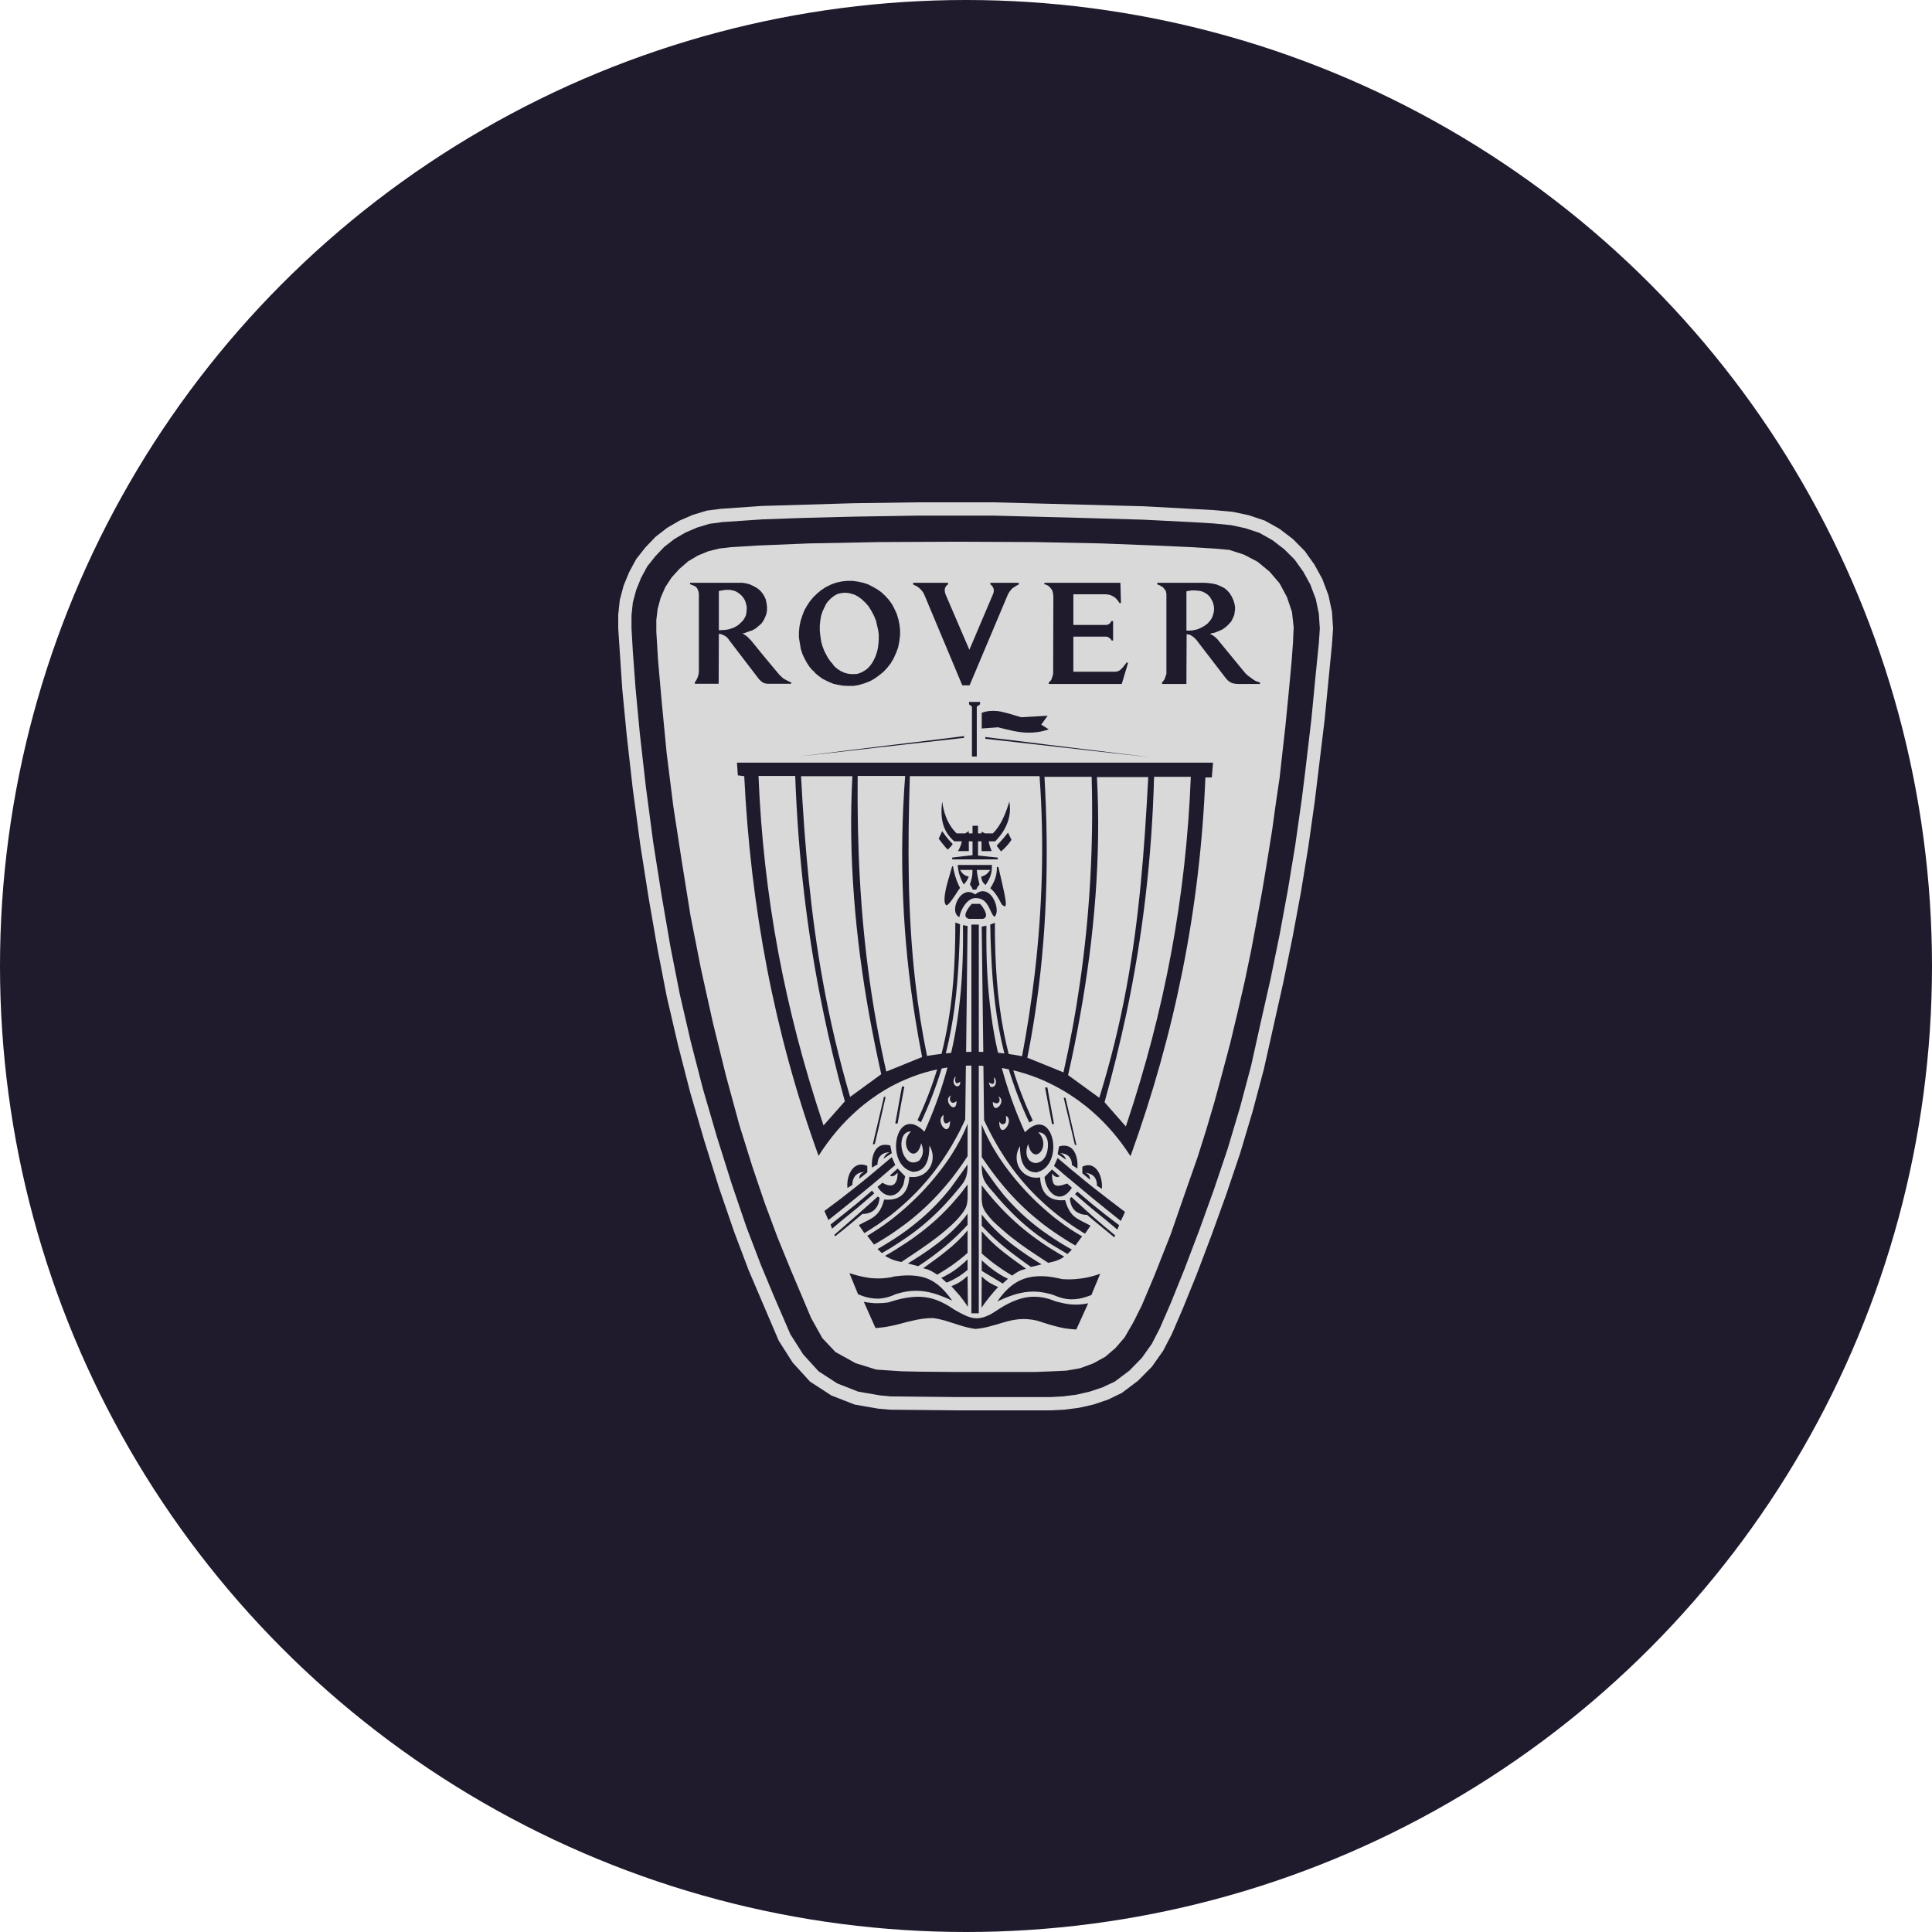 <svg width="100" height="100" viewBox="0 0 100 100" fill="none" xmlns="http://www.w3.org/2000/svg">
<circle cx="50" cy="50" r="50" fill="#1F1B2D"/>
<path d="M49.669 56.011C49.682 56.003 49.694 55.993 49.704 55.982C49.704 56.058 49.692 56.117 49.669 56.158C49.547 56.358 49.198 56.099 49.437 55.735H49.466L49.464 55.743C49.43 55.885 49.415 55.949 49.495 56.07C49.501 56.069 49.508 56.068 49.514 56.067C49.574 56.056 49.622 56.048 49.669 56.011Z" fill="#D9D9D9"/>
<path d="M51.436 55.77C51.493 56 51.477 56.199 51.232 56.052C51.228 56.05 51.224 56.047 51.22 56.044L51.22 56.044C51.212 56.039 51.203 56.032 51.191 56.029C51.191 56.093 51.209 56.135 51.232 56.182C51.245 56.207 51.257 56.232 51.267 56.258C51.575 56.334 51.633 55.87 51.436 55.77Z" fill="#D9D9D9"/>
<path d="M51.674 56.746C51.779 56.898 51.75 57.057 51.639 57.098C51.575 57.122 51.488 57.11 51.389 57.034C51.389 57.345 51.517 57.392 51.639 57.322C51.808 57.222 51.959 56.887 51.674 56.746Z" fill="#D9D9D9"/>
<path d="M52.069 57.751C52.366 57.903 52.168 58.368 51.971 58.467C51.849 58.532 51.72 58.45 51.721 58.056L51.843 58.191C51.886 58.193 51.929 58.187 51.971 58.174C52.087 58.122 52.08 57.99 52.073 57.853C52.071 57.819 52.069 57.784 52.069 57.751Z" fill="#D9D9D9"/>
<path d="M53.685 59.743C53.975 59.655 54.197 59.067 53.743 58.609C54.086 58.609 54.243 58.914 54.243 59.232C54.243 59.849 53.964 60.143 53.685 60.19C53.319 60.248 52.959 59.872 53.215 59.214C53.313 59.66 53.511 59.79 53.685 59.743Z" fill="#D9D9D9"/>
<path d="M49.512 56.987C49.413 57.086 49.326 57.098 49.262 57.063C49.163 57.004 49.128 56.84 49.221 56.699C48.942 56.84 49.093 57.186 49.262 57.286C49.379 57.357 49.512 57.31 49.512 56.987Z" fill="#D9D9D9"/>
<path d="M49.175 58.027C49.07 58.133 48.989 58.162 48.931 58.139C48.832 58.091 48.809 57.898 48.844 57.704C48.536 57.915 48.733 58.35 48.931 58.433C49.053 58.479 49.175 58.391 49.175 58.027Z" fill="#D9D9D9"/>
<path d="M47.577 60.072C47.443 60.154 47.321 60.183 47.211 60.166C46.583 60.072 46.391 58.562 47.152 58.562C46.699 59.02 46.92 59.619 47.211 59.702C47.385 59.749 47.582 59.619 47.681 59.173C47.815 59.507 47.815 59.784 47.577 60.072Z" fill="#D9D9D9"/>
<path d="M42.596 52.291C41.776 48.313 41.312 44.34 41.16 40.162H39.26C39.51 46.38 40.62 52.25 42.596 58.162C42.599 58.171 42.602 58.18 42.605 58.189L42.605 58.189C42.613 58.213 42.62 58.234 42.624 58.256L43.729 57.004C43.298 55.447 42.92 53.875 42.596 52.291Z" fill="#D9D9D9"/>
<path d="M58.306 52.438C59.149 48.43 59.619 44.44 59.735 40.209H61.636C61.392 46.427 60.282 52.297 58.306 58.209C58.301 58.219 58.297 58.23 58.293 58.242C58.291 58.247 58.289 58.252 58.288 58.257L58.288 58.257C58.282 58.273 58.276 58.289 58.271 58.303L57.172 57.051C57.596 55.526 57.974 53.987 58.306 52.438Z" fill="#D9D9D9"/>
<path d="M58.306 51.116C58.962 47.567 59.235 44.053 59.433 40.221H56.777C56.998 44.34 56.638 48.513 55.905 52.574C55.724 53.603 55.517 54.628 55.283 55.647L56.899 56.822C57.479 54.95 57.949 53.045 58.306 51.116Z" fill="#D9D9D9"/>
<path d="M55.905 50.822C56.41 47.32 56.603 43.794 56.504 40.209H54.062C54.301 44.405 54.191 48.472 53.557 52.574C53.447 53.296 53.319 54.019 53.173 54.748L53.557 54.901L55.045 55.506C55.394 53.957 55.681 52.395 55.905 50.822Z" fill="#D9D9D9"/>
<path fill-rule="evenodd" clip-rule="evenodd" d="M53.807 40.174C54.057 43.594 53.952 47.014 53.557 50.405C53.387 51.834 53.169 53.257 52.901 54.671C52.672 54.623 52.441 54.584 52.209 54.554C52.121 54.205 52.042 53.854 51.971 53.502C51.605 51.668 51.494 49.794 51.494 47.76L51.302 47.837L51.255 47.855C51.261 48.366 51.279 48.865 51.302 49.347C51.377 51.157 51.558 52.809 51.97 54.466C51.973 54.473 51.975 54.482 51.978 54.49L51.978 54.491C51.981 54.502 51.984 54.514 51.988 54.525H51.97L51.656 54.489C51.506 53.835 51.387 53.175 51.302 52.509C51.098 51.034 51.035 49.524 51.058 47.914L50.813 47.96L50.895 54.448C50.819 54.442 50.744 54.442 50.663 54.442H50.663V47.855H50.279V54.442C50.231 54.442 50.184 54.444 50.138 54.445C50.093 54.447 50.048 54.448 50.006 54.448L50.081 47.931L49.843 47.884C49.86 49.412 49.808 50.846 49.628 52.25C49.534 53.005 49.402 53.754 49.233 54.495C49.188 54.501 49.144 54.505 49.099 54.509C49.051 54.514 49.002 54.518 48.954 54.524C49.355 52.938 49.541 51.363 49.628 49.647C49.657 49.065 49.68 48.46 49.692 47.837L49.628 47.814L49.448 47.749C49.448 49.823 49.337 51.727 48.948 53.602C48.885 53.919 48.813 54.235 48.733 54.548C48.483 54.577 48.233 54.613 47.983 54.654C47.725 53.396 47.523 52.128 47.379 50.852C46.972 47.32 46.978 43.753 47.094 40.174L53.807 40.174ZM51.971 46.903C52.104 46.956 52.081 46.703 51.971 46.168C51.877 45.736 51.778 45.305 51.674 44.875H51.599C51.599 45.298 51.506 45.563 51.302 45.904C51.285 45.926 51.269 45.95 51.256 45.974C51.261 45.98 51.267 45.985 51.274 45.991C51.283 45.998 51.292 46.006 51.302 46.016C51.535 46.215 51.709 46.527 51.843 46.803C51.895 46.856 51.935 46.885 51.971 46.903ZM51.971 43.929C52.114 43.79 52.242 43.637 52.354 43.471L52.174 43.095C52.11 43.177 52.04 43.265 51.97 43.347C51.878 43.458 51.78 43.566 51.682 43.672C51.65 43.707 51.618 43.742 51.587 43.776L51.813 44.07L51.971 43.929ZM51.971 42.954C52.244 42.483 52.331 41.99 52.244 41.49C52.168 41.737 52.081 41.996 51.971 42.242C51.825 42.577 51.639 42.889 51.389 43.136H50.989L50.803 43.047V43.136H50.622V42.742H50.338V43.136H50.146V43.018L49.96 43.136H49.513C49.251 42.877 49.071 42.572 48.949 42.242C48.862 41.999 48.802 41.747 48.769 41.49C48.699 42.025 48.71 42.536 48.949 43C49.061 43.209 49.211 43.394 49.39 43.547H49.78C49.757 43.7 49.704 43.835 49.629 43.976C49.617 43.999 49.6 44.029 49.582 44.053H50.146V43.547H50.338V44.264L49.629 44.346L49.286 44.388V44.482H51.645V44.388L50.622 44.282V43.547H50.803V44.053H51.331C51.33 44.051 51.33 44.049 51.329 44.047C51.318 44.025 51.308 44.004 51.303 43.982C51.242 43.843 51.199 43.697 51.175 43.547H51.512C51.697 43.353 51.854 43.159 51.971 42.954ZM51.302 47.203C51.349 47.302 51.395 47.391 51.465 47.455C51.697 47.279 51.587 46.679 51.302 46.35C51.093 46.115 50.802 46.021 50.477 46.297C50.471 46.291 50.465 46.285 50.459 46.285C50.128 46.05 49.82 46.209 49.628 46.479C49.401 46.808 49.343 47.296 49.628 47.455C49.634 47.458 49.638 47.461 49.643 47.464C49.646 47.466 49.649 47.468 49.652 47.47C49.654 47.471 49.656 47.471 49.657 47.472C49.721 47.061 50.07 46.503 50.459 46.485H50.471C50.959 46.475 51.113 46.802 51.252 47.098L51.252 47.099C51.269 47.134 51.285 47.169 51.302 47.203ZM51.343 44.77C51.343 44.94 51.331 45.081 51.302 45.21C51.25 45.416 51.163 45.598 51.011 45.809C50.854 45.674 50.814 45.58 50.785 45.38C51.023 45.304 51.105 45.228 51.255 45.028H50.558C50.581 45.293 50.634 45.522 50.697 45.78C50.616 45.88 50.581 45.927 50.529 46.05H50.354C50.317 45.954 50.266 45.863 50.203 45.78C50.296 45.498 50.337 45.328 50.337 45.028H49.692C49.819 45.24 49.913 45.31 50.145 45.38C50.075 45.539 50.011 45.651 49.883 45.78C49.769 45.586 49.683 45.376 49.628 45.157C49.599 45.03 49.579 44.9 49.569 44.77H51.343ZM50.872 47.561C51.244 47.473 50.895 46.955 50.726 46.785H50.297C50.146 46.955 49.727 47.473 50.163 47.561H50.872ZM49.628 46.045C49.643 46.023 49.657 46.005 49.671 45.989C49.678 45.98 49.686 45.971 49.692 45.962C49.684 45.947 49.677 45.931 49.67 45.916C49.657 45.888 49.644 45.86 49.628 45.833C49.471 45.498 49.396 45.228 49.326 44.834H49.285C49.271 44.896 49.238 45.006 49.197 45.143C49.121 45.397 49.016 45.746 48.948 46.062C48.879 46.404 48.855 46.703 48.948 46.827C48.957 46.832 48.964 46.838 48.971 46.844C48.979 46.85 48.986 46.856 48.995 46.862C49.126 46.817 49.364 46.452 49.536 46.185L49.536 46.185C49.57 46.134 49.601 46.086 49.628 46.045ZM48.948 43.864C48.96 43.876 48.971 43.888 48.983 43.901C49.007 43.926 49.031 43.952 49.059 43.976C49.077 43.957 49.095 43.94 49.112 43.923C49.186 43.849 49.248 43.788 49.314 43.688C49.183 43.558 49.06 43.418 48.948 43.27C48.886 43.188 48.826 43.104 48.768 43.018L48.588 43.411C48.704 43.565 48.821 43.718 48.948 43.864Z" fill="#D9D9D9"/>
<path d="M47.379 54.853L47.728 54.712C47.6 54.062 47.484 53.41 47.379 52.755C46.709 48.594 46.531 44.367 46.85 40.163H44.392C44.362 43.771 44.52 47.208 45.002 50.681C45.225 52.288 45.516 53.883 45.874 55.465L47.379 54.853Z" fill="#D9D9D9"/>
<path d="M45.002 52.597C45.188 53.602 45.391 54.603 45.612 55.6L45.002 56.047L44.002 56.775C43.429 54.816 42.959 52.827 42.596 50.817C41.968 47.355 41.66 43.929 41.462 40.175H44.119C43.898 44.311 44.264 48.513 45.002 52.597Z" fill="#D9D9D9"/>
<path d="M62.124 32.511L62.153 32.499L62.333 32.4L62.502 32.276L62.63 32.135L62.723 31.994L62.781 31.847L62.821 31.695L62.839 31.566V31.442L62.81 31.284L62.769 31.154L62.711 31.043L62.63 30.902L62.502 30.773L62.362 30.678L62.205 30.608L62.124 30.59L62.054 30.579L61.856 30.561H61.659L61.49 30.59L61.409 30.608V32.641H61.56L61.717 32.63L61.868 32.6L62.013 32.559L62.124 32.511Z" fill="#D9D9D9"/>
<path d="M44.072 34.891L43.956 34.879L43.874 34.868L43.705 34.821L43.525 34.739L43.368 34.639L43.228 34.527L43.159 34.456L43.078 34.339L42.99 34.245L42.839 34.027L42.67 33.704L42.572 33.451L42.502 33.193L42.461 32.911L42.432 32.64V32.376L42.461 32.106L42.502 31.865L42.572 31.653L42.67 31.442L42.769 31.242L42.88 31.101L43.008 30.972L43.17 30.843L43.339 30.748L43.525 30.701L43.746 30.678L43.955 30.701L44.211 30.772L44.403 30.872L44.6 31.013L44.798 31.201L44.967 31.395L45.106 31.624L45.234 31.865L45.344 32.135L45.397 32.376L45.455 32.617L45.484 32.84V33.052L45.472 33.281L45.443 33.522L45.397 33.733L45.327 33.945L45.245 34.127L45.135 34.327L45.019 34.48L44.897 34.609L44.74 34.721L44.548 34.821L44.38 34.879L44.24 34.891H44.072Z" fill="#D9D9D9"/>
<path d="M37.208 32.616V30.59L37.365 30.56L37.563 30.531H37.772L37.929 30.56H37.94L38.08 30.607L38.219 30.689L38.358 30.801L38.469 30.93L38.556 31.071L38.609 31.224L38.649 31.395V31.535L38.638 31.694L38.609 31.847L38.539 31.994L38.457 32.117L38.329 32.246L38.178 32.376L37.98 32.487L37.928 32.505L37.771 32.558L37.574 32.599L37.335 32.616H37.208Z" fill="#D9D9D9"/>
<path fill-rule="evenodd" clip-rule="evenodd" d="M49.349 71.013H53.557L54.499 70.978L55.208 70.943L55.905 70.82L56.579 70.573L57.207 70.227L57.742 69.768L58.212 69.222L58.666 68.434L59.096 67.576L59.741 66.049L60.59 63.903L61.473 61.359L61.979 59.919L62.432 58.485L62.862 57.028L63.263 55.553L63.682 53.972L64.059 52.391L64.425 50.799L64.757 49.206L65.053 47.625L65.344 46.045L65.605 44.464L65.85 42.942L66.041 41.555L66.233 40.256L66.367 39.046L66.524 37.659L66.698 35.902L66.855 34.215L66.925 33.269L66.96 32.464L66.872 31.671L66.611 30.901L66.233 30.196L65.71 29.585L65.088 29.074L64.391 28.709L63.63 28.462L62.827 28.392L61.647 28.321L59.723 28.233L56.998 28.127L53.557 28.057L49.611 28.039L45.531 28.057L41.886 28.127L39.283 28.233L37.824 28.321L37.231 28.392L36.662 28.533L36.121 28.756L35.616 29.056L35.168 29.444L34.767 29.884L34.436 30.39L34.197 30.936L34.04 31.512L33.971 32.094V32.687L34.058 34.145L34.25 36.325L34.505 38.975L34.854 41.761L35.29 44.587L35.738 47.379L36.278 50.129L36.9 52.938L37.58 55.694L38.272 58.238L38.952 60.413L39.591 62.293L40.236 64.026L40.91 65.678L41.985 68.222L42.561 69.257L43.241 69.979L44.281 70.555L45.356 70.89L46.676 70.978L47.489 70.996L49.349 71.013ZM44.357 66.853L43.967 65.901C44.085 65.938 44.199 65.969 44.312 66.001L44.312 66.001L44.357 66.013C44.601 66.078 44.839 66.125 45.072 66.154C45.205 66.166 45.339 66.171 45.472 66.171C45.664 66.171 45.862 66.154 46.077 66.119C46.103 66.113 46.13 66.107 46.157 66.102L46.157 66.102C46.206 66.091 46.257 66.081 46.309 66.066C46.42 66.054 46.524 66.042 46.623 66.031C46.819 66.012 47.015 66.008 47.211 66.019C47.908 66.054 48.431 66.301 48.931 66.871C49.041 66.994 49.152 67.13 49.262 67.288C49.268 67.3 49.274 67.311 49.285 67.318C49.279 67.318 49.274 67.316 49.27 67.314C49.269 67.313 49.268 67.313 49.267 67.313C49.267 67.312 49.266 67.312 49.265 67.312C49.264 67.312 49.263 67.311 49.262 67.311C49.23 67.297 49.199 67.282 49.168 67.268L49.168 67.268L49.167 67.268C49.087 67.23 49.011 67.194 48.931 67.165C48.338 66.912 47.803 66.777 47.211 66.818C47.025 66.83 46.833 66.859 46.623 66.912C46.572 66.923 46.519 66.939 46.464 66.955L46.464 66.955L46.464 66.955L46.464 66.955C46.432 66.964 46.4 66.974 46.367 66.983C46.269 67.03 46.17 67.071 46.077 67.1C45.882 67.167 45.678 67.206 45.472 67.218C45.338 67.22 45.204 67.21 45.072 67.189C44.842 67.151 44.619 67.082 44.409 66.983L44.357 66.853ZM58.515 59.843C60.822 53.455 62.118 47.032 62.391 40.239H62.723L62.787 39.475H38.144L38.191 40.133L38.522 40.174C38.853 46.944 40.068 53.467 42.369 59.825C42.956 58.903 43.624 58.121 44.357 57.475C44.585 57.271 44.824 57.079 45.072 56.899C45.204 56.805 45.337 56.712 45.472 56.622C45.669 56.493 45.871 56.372 46.077 56.258C46.227 56.175 46.382 56.1 46.533 56.026L46.565 56.011C46.585 56.001 46.604 55.992 46.623 55.982C46.817 55.896 47.013 55.814 47.21 55.736C47.632 55.575 48.065 55.447 48.506 55.353C48.23 56.252 47.89 57.13 47.489 57.98L47.669 58.086C48.093 57.187 48.45 56.258 48.739 55.306L48.93 55.271L49.041 55.253C49.007 55.387 48.97 55.52 48.93 55.653C48.641 56.652 48.279 57.628 47.849 58.574C47.611 58.339 47.402 58.215 47.21 58.185C46.966 58.144 46.768 58.25 46.623 58.45C46.315 58.873 46.28 59.702 46.623 60.219C46.762 60.418 46.954 60.577 47.21 60.642C47.211 60.642 47.213 60.643 47.214 60.644C47.215 60.644 47.215 60.644 47.215 60.644C47.219 60.645 47.223 60.647 47.227 60.647C47.233 60.649 47.239 60.65 47.245 60.653C47.994 60.653 48.105 59.89 48.105 59.29C48.564 60.036 48.053 60.959 47.21 60.924C47.166 60.924 47.123 60.919 47.075 60.913L47.065 60.912C47.041 61.37 46.896 61.711 46.623 61.905C46.478 62.011 46.297 62.076 46.077 62.093C45.972 62.1 45.867 62.098 45.763 62.088C45.687 62.387 45.588 62.593 45.472 62.746C45.356 62.898 45.222 62.998 45.071 63.086C44.976 63.142 44.873 63.194 44.764 63.248L44.764 63.248C44.667 63.297 44.564 63.349 44.455 63.41L44.74 63.827C44.795 63.791 44.851 63.757 44.907 63.723L44.907 63.723L44.908 63.722C44.962 63.689 45.017 63.656 45.071 63.621C45.205 63.533 45.338 63.445 45.472 63.357C45.676 63.215 45.877 63.07 46.076 62.922C46.262 62.776 46.444 62.625 46.623 62.469C46.825 62.297 47.021 62.117 47.21 61.929C47.859 61.295 48.436 60.589 48.93 59.825C49.007 59.712 49.079 59.594 49.151 59.476L49.151 59.476L49.151 59.476L49.151 59.475L49.151 59.475C49.188 59.415 49.224 59.356 49.261 59.296C49.402 59.052 49.537 58.805 49.668 58.556L49.685 58.522C49.778 58.333 49.871 58.145 49.959 57.95L49.994 55.159C50.04 55.159 50.088 55.157 50.136 55.156C50.184 55.155 50.232 55.153 50.279 55.153V67.976H50.662V55.159C50.7 55.161 50.737 55.163 50.774 55.164H50.774C50.817 55.166 50.86 55.167 50.901 55.171L50.935 57.979L50.946 58.002C50.952 58.014 50.957 58.025 50.963 58.036C50.971 58.053 50.978 58.069 50.986 58.085L51.001 58.117C51.077 58.275 51.151 58.43 51.232 58.585C51.361 58.836 51.496 59.083 51.639 59.326C51.717 59.461 51.8 59.593 51.884 59.724L51.884 59.724C51.913 59.769 51.942 59.815 51.97 59.86C52.462 60.622 53.038 61.325 53.684 61.958C53.877 62.146 54.074 62.328 54.277 62.505C54.456 62.657 54.639 62.806 54.823 62.951C55.021 63.099 55.219 63.245 55.428 63.386C55.556 63.474 55.689 63.563 55.829 63.65C55.934 63.721 56.044 63.791 56.16 63.856L56.445 63.439C56.34 63.381 56.239 63.331 56.145 63.283L56.145 63.283C56.03 63.227 55.924 63.174 55.829 63.116C55.672 63.028 55.538 62.928 55.428 62.775C55.312 62.622 55.213 62.417 55.131 62.117C55.029 62.127 54.926 62.129 54.823 62.123C54.609 62.105 54.422 62.046 54.277 61.94C54.004 61.746 53.858 61.4 53.835 60.942C53.809 60.944 53.785 60.947 53.76 60.95L53.744 60.952C53.734 60.953 53.725 60.954 53.715 60.955C53.709 60.956 53.702 60.957 53.696 60.958C53.692 60.958 53.688 60.958 53.684 60.959C52.842 60.989 52.33 60.066 52.795 59.326C52.795 59.925 52.906 60.683 53.656 60.683C53.657 60.682 53.658 60.682 53.66 60.681L53.66 60.681L53.661 60.681C53.662 60.68 53.663 60.68 53.664 60.679C53.666 60.678 53.668 60.678 53.671 60.677C53.675 60.675 53.679 60.674 53.684 60.671C53.946 60.606 54.144 60.448 54.277 60.242C54.62 59.725 54.579 58.914 54.277 58.491C54.138 58.285 53.934 58.173 53.684 58.214C53.499 58.25 53.283 58.367 53.051 58.608C52.622 57.664 52.261 56.69 51.97 55.694C51.952 55.634 51.936 55.575 51.92 55.516L51.92 55.516C51.898 55.437 51.877 55.36 51.854 55.282C51.859 55.283 51.864 55.284 51.869 55.285L51.889 55.288L51.889 55.288L51.889 55.288L51.889 55.288L51.889 55.288C51.918 55.292 51.945 55.296 51.97 55.3C52.01 55.309 52.05 55.316 52.089 55.323L52.089 55.323C52.131 55.33 52.172 55.338 52.214 55.347C52.5 56.291 52.856 57.213 53.277 58.103L53.458 57.998C53.061 57.157 52.723 56.289 52.447 55.4C52.865 55.5 53.278 55.629 53.685 55.788C53.888 55.87 54.086 55.953 54.277 56.047C54.464 56.135 54.644 56.229 54.824 56.329C55.027 56.441 55.231 56.564 55.428 56.693C55.562 56.781 55.696 56.875 55.829 56.969C56.073 57.145 56.318 57.339 56.55 57.545C57.282 58.185 57.945 58.955 58.515 59.843ZM56.55 66.054C56.684 66.019 56.812 65.977 56.946 65.931L56.55 66.883L56.492 67.029C56.254 67.124 56.033 67.188 55.829 67.224C55.697 67.245 55.562 67.255 55.428 67.253C55.222 67.246 55.019 67.209 54.824 67.141C54.723 67.11 54.624 67.073 54.527 67.029C54.446 67.001 54.362 66.977 54.278 66.959C54.083 66.909 53.885 66.876 53.685 66.859C53.098 66.818 52.564 66.959 51.971 67.206C51.86 67.253 51.75 67.3 51.639 67.353C51.633 67.358 51.622 67.365 51.616 67.365C51.619 67.359 51.623 67.354 51.628 67.35L51.628 67.349C51.632 67.345 51.636 67.341 51.639 67.335C51.75 67.177 51.86 67.041 51.971 66.912C52.482 66.348 53.023 66.096 53.685 66.06C53.883 66.049 54.081 66.055 54.278 66.078C54.452 66.101 54.632 66.13 54.824 66.172L54.981 66.207C55.132 66.219 55.278 66.219 55.428 66.219H55.428C55.562 66.215 55.696 66.205 55.829 66.19C56.073 66.165 56.314 66.12 56.55 66.054ZM56.55 62.951C56.938 63.291 57.331 63.624 57.73 63.95L57.666 64.038C57.539 63.934 57.411 63.83 57.284 63.725L57.284 63.725C57.039 63.526 56.795 63.326 56.55 63.122C56.454 63.043 56.359 62.963 56.265 62.881C56.115 62.883 55.966 62.851 55.83 62.786C55.632 62.699 55.498 62.534 55.429 62.311C55.398 62.218 55.381 62.121 55.377 62.023L55.429 61.987L55.464 61.964L55.83 62.299L55.856 62.323L55.856 62.323C56.086 62.533 56.315 62.742 56.55 62.951ZM56.55 62.587L56.575 62.606L56.575 62.607C56.997 62.947 57.419 63.288 57.835 63.645L57.928 63.415C57.46 63.068 57.001 62.709 56.55 62.34C56.309 62.138 56.068 61.934 55.829 61.729C55.824 61.725 55.819 61.721 55.814 61.717C55.808 61.712 55.802 61.707 55.796 61.702C55.787 61.693 55.777 61.685 55.766 61.676L55.643 61.812C55.679 61.841 55.712 61.87 55.746 61.899L55.746 61.899C55.774 61.923 55.801 61.947 55.829 61.971C56.052 62.167 56.274 62.354 56.501 62.545L56.55 62.587ZM56.55 62.017C57.036 62.414 57.524 62.808 58.015 63.198L58.23 62.728C57.665 62.303 57.105 61.872 56.55 61.435C56.307 61.243 56.067 61.047 55.829 60.848C55.708 60.751 55.586 60.65 55.464 60.549L55.428 60.519L55.409 60.503L55.409 60.503C55.212 60.337 55.015 60.172 54.824 60.008L54.82 60.005C54.792 59.982 54.765 59.959 54.742 59.937L54.556 60.348L54.581 60.369C54.665 60.438 54.744 60.502 54.824 60.572C55.021 60.747 55.223 60.917 55.428 61.083C55.45 61.101 55.471 61.119 55.493 61.137C55.518 61.158 55.543 61.179 55.568 61.2L55.57 61.201L55.571 61.202C55.657 61.274 55.743 61.346 55.829 61.418C55.939 61.509 56.049 61.601 56.16 61.693L56.16 61.693L56.16 61.693L56.161 61.693C56.291 61.801 56.422 61.909 56.55 62.017ZM56.55 60.36C56.916 60.53 57.079 61.123 57.032 61.535L56.777 61.371C56.777 61.112 56.701 60.942 56.55 60.83C56.451 60.76 56.324 60.718 56.161 60.695C56.358 60.765 56.405 60.865 56.428 61.065L56.022 60.73V60.389C56.231 60.289 56.405 60.289 56.55 60.36ZM55.829 38.74L59.573 39.199L56.55 38.864L55.829 38.781L55.428 38.734L54.824 38.67L54.278 38.605L53.685 38.54L51.971 38.346L51.639 38.311L51.232 38.264L51 38.24V38.146L51.232 38.176L51.639 38.229L51.971 38.264L53.685 38.475L54.278 38.552L54.824 38.617L55.428 38.693L55.829 38.74ZM55.829 67.523C55.986 67.517 56.155 67.494 56.324 67.459L55.829 68.551L55.707 68.816C55.614 68.811 55.521 68.803 55.428 68.793C55.224 68.775 55.022 68.742 54.824 68.692C54.64 68.651 54.458 68.602 54.278 68.545C54.222 68.528 54.165 68.51 54.107 68.492L54.105 68.492L54.105 68.492L54.105 68.492C53.971 68.45 53.831 68.407 53.685 68.357C52.993 68.193 52.482 68.293 51.971 68.44C51.86 68.469 51.75 68.504 51.639 68.54C51.505 68.58 51.369 68.618 51.232 68.652C51 68.716 50.756 68.763 50.489 68.786C50.204 68.751 49.931 68.675 49.669 68.593C49.593 68.57 49.518 68.546 49.444 68.522L49.444 68.521L49.444 68.521L49.443 68.521C49.383 68.501 49.322 68.482 49.262 68.464L48.931 68.358C48.722 68.299 48.501 68.246 48.274 68.222C47.902 68.222 47.553 68.281 47.211 68.363C47.019 68.404 46.821 68.457 46.624 68.511L46.623 68.511L46.623 68.511L46.623 68.511C46.443 68.558 46.263 68.605 46.077 68.64C45.88 68.681 45.676 68.71 45.473 68.728L45.466 68.729C45.416 68.734 45.366 68.739 45.316 68.739L45.072 68.193L44.712 67.382C44.839 67.406 44.956 67.423 45.072 67.435C45.211 67.453 45.34 67.459 45.473 67.453C45.636 67.453 45.804 67.441 45.99 67.412C46.005 67.406 46.02 67.401 46.034 67.397C46.049 67.392 46.063 67.388 46.078 67.382C46.258 67.325 46.44 67.274 46.624 67.229C46.828 67.182 47.025 67.153 47.211 67.135C47.804 67.076 48.344 67.177 48.931 67.5C49.042 67.558 49.146 67.623 49.263 67.699C49.28 67.711 49.299 67.724 49.318 67.737C49.337 67.751 49.355 67.764 49.373 67.775C49.424 67.805 49.474 67.832 49.523 67.859L49.523 67.859L49.523 67.859C49.574 67.886 49.622 67.913 49.669 67.94C50.227 68.24 50.594 68.369 51.233 68.046C51.285 68.022 51.338 67.993 51.39 67.958C51.477 67.905 51.559 67.852 51.64 67.799C51.751 67.723 51.861 67.658 51.971 67.593C52.535 67.276 53.076 67.082 53.686 67.123C53.877 67.135 54.075 67.17 54.278 67.229C54.389 67.264 54.505 67.305 54.621 67.352C54.656 67.361 54.689 67.37 54.723 67.379C54.739 67.383 54.756 67.387 54.773 67.392C54.79 67.396 54.807 67.401 54.825 67.405C55.028 67.458 55.232 67.499 55.429 67.516C55.562 67.529 55.69 67.529 55.829 67.523ZM55.829 63.886C55.888 63.921 55.946 63.956 56.01 63.991L55.829 64.238L55.661 64.467C55.632 64.45 55.603 64.433 55.575 64.416C55.525 64.387 55.477 64.358 55.428 64.332C55.224 64.21 55.022 64.082 54.824 63.95C54.645 63.837 54.471 63.712 54.297 63.588L54.297 63.588L54.297 63.588L54.297 63.588L54.297 63.588L54.278 63.574C54.075 63.428 53.877 63.275 53.685 63.115C53.063 62.61 52.5 62.052 51.971 61.429C51.897 61.343 51.824 61.252 51.751 61.161C51.714 61.115 51.676 61.069 51.639 61.023C51.499 60.847 51.363 60.666 51.232 60.483L51.212 60.455C51.08 60.27 50.947 60.085 50.814 59.889V58.209C50.938 58.512 51.078 58.808 51.232 59.096C51.354 59.331 51.494 59.56 51.639 59.79C51.744 59.954 51.854 60.118 51.971 60.283C52.471 60.982 53.057 61.647 53.685 62.246C53.88 62.425 54.077 62.602 54.278 62.775C54.458 62.927 54.638 63.075 54.824 63.21C55.022 63.362 55.225 63.504 55.428 63.639C55.562 63.727 55.696 63.809 55.829 63.886ZM55.441 64.657C55.445 64.659 55.45 64.662 55.454 64.664C55.463 64.668 55.472 64.673 55.481 64.679L55.429 64.731L55.255 64.908L54.847 64.667C54.844 64.664 54.84 64.661 54.835 64.657L54.835 64.657L54.835 64.657L54.833 64.656L54.832 64.656C54.831 64.655 54.83 64.654 54.829 64.654C54.828 64.653 54.828 64.652 54.827 64.652C54.826 64.651 54.825 64.65 54.824 64.65C54.639 64.545 54.457 64.435 54.278 64.321C54.077 64.188 53.88 64.051 53.685 63.909C53.063 63.445 52.511 62.934 51.971 62.352L51.64 61.982C51.614 61.95 51.589 61.92 51.563 61.89C51.536 61.859 51.51 61.827 51.483 61.794C51.384 61.682 51.302 61.588 51.233 61.506C50.925 61.141 50.814 60.947 50.814 60.301C50.954 60.501 51.093 60.7 51.233 60.895C51.367 61.083 51.5 61.265 51.64 61.453C51.749 61.593 51.859 61.732 51.971 61.87C51.981 61.889 51.995 61.905 52.012 61.917C52.516 62.502 53.076 63.033 53.685 63.504C53.877 63.651 54.075 63.798 54.278 63.933C54.458 64.057 54.638 64.174 54.824 64.292C55.022 64.415 55.219 64.532 55.429 64.65C55.433 64.652 55.437 64.655 55.441 64.657ZM55.429 61.429L55.481 61.476C55.465 61.504 55.448 61.527 55.431 61.549L55.429 61.553C55.237 61.829 55.022 61.94 54.824 61.935C54.615 61.923 54.423 61.782 54.278 61.564C54.157 61.371 54.083 61.151 54.063 60.924L54.452 60.53L54.824 60.859L54.847 60.883C54.839 60.884 54.831 60.888 54.824 60.895C54.685 60.977 54.545 60.865 54.452 60.742C54.452 61.253 54.545 61.4 54.824 61.371C54.935 61.359 55.069 61.318 55.237 61.259L55.429 61.429ZM55.429 59.408C55.708 59.614 55.8 60.072 55.766 60.483L55.481 60.301C55.481 60.189 55.464 60.095 55.429 60.013C55.336 59.801 55.138 59.69 54.859 59.69C55.022 59.743 55.127 59.866 55.179 60.025L54.824 59.79L54.743 59.737L54.818 59.337H54.824C55.08 59.261 55.283 59.302 55.429 59.408ZM55.429 58.015L55.719 59.279L55.632 59.249L55.429 58.386L55.057 56.822H55.15L55.429 58.015ZM54.824 64.896C54.869 64.92 54.914 64.946 54.958 64.972L54.958 64.972C55.001 64.996 55.043 65.02 55.086 65.043C54.999 65.108 54.911 65.155 54.824 65.196C54.656 65.272 54.487 65.313 54.278 65.36C54.277 65.36 54.277 65.36 54.276 65.361C54.275 65.361 54.275 65.361 54.274 65.361C54.273 65.361 54.273 65.362 54.272 65.362C54.271 65.362 54.271 65.363 54.27 65.363L54.269 65.363L54.269 65.363C54.267 65.365 54.264 65.366 54.261 65.366C54.236 65.35 54.211 65.334 54.187 65.318C54.157 65.299 54.128 65.28 54.099 65.261L54.097 65.259C53.956 65.168 53.819 65.079 53.685 64.99C53.075 64.59 52.523 64.203 51.971 63.726C51.874 63.644 51.778 63.557 51.681 63.47C51.667 63.457 51.653 63.445 51.64 63.433C51.631 63.425 51.623 63.417 51.614 63.409C51.609 63.404 51.604 63.4 51.599 63.395C51.588 63.385 51.578 63.375 51.567 63.365C51.507 63.311 51.447 63.256 51.39 63.198C51.337 63.139 51.285 63.08 51.233 63.021C50.804 62.521 50.806 62.365 50.812 61.674C50.813 61.578 50.814 61.471 50.814 61.352C50.942 61.52 51.07 61.677 51.199 61.834L51.233 61.876L51.244 61.889C51.374 62.043 51.504 62.197 51.64 62.34C51.75 62.463 51.86 62.581 51.971 62.692C52.498 63.23 53.072 63.72 53.685 64.156C53.878 64.297 54.076 64.433 54.278 64.561C54.458 64.673 54.638 64.785 54.824 64.896ZM54.278 56.658L54.556 58.18H54.452L54.278 57.274L54.092 56.287H54.214L54.278 56.658ZM54.278 37.747L54.289 37.753H54.278C54.074 37.824 53.877 37.87 53.685 37.894C53.098 37.976 52.575 37.876 51.971 37.724C51.869 37.701 51.763 37.672 51.655 37.644L51.645 37.641L51.64 37.647L51.233 37.676L50.814 37.706V36.895C50.949 36.845 51.09 36.813 51.233 36.801C51.368 36.788 51.505 36.79 51.64 36.806C51.75 36.818 51.86 36.842 51.971 36.871C52.145 36.91 52.319 36.964 52.496 37.018L52.496 37.018L52.496 37.018C52.614 37.054 52.733 37.091 52.854 37.124L53.686 37.077L54.226 37.047L53.895 37.506L54.278 37.747ZM53.685 65.502L53.912 65.443L53.685 65.302C53.086 64.932 52.505 64.526 51.971 64.068C51.857 63.971 51.747 63.871 51.639 63.768C51.499 63.636 51.364 63.498 51.232 63.357C51.087 63.198 50.947 63.033 50.814 62.863V63.445C50.953 63.592 51.093 63.739 51.232 63.874C51.366 64.003 51.5 64.127 51.639 64.25C51.75 64.35 51.86 64.444 51.971 64.532C52.412 64.896 52.871 65.231 53.365 65.578L53.685 65.502ZM51.971 66.371L52.174 66.189C52.145 66.175 52.117 66.161 52.088 66.148L52.088 66.148C52.048 66.129 52.008 66.11 51.971 66.089C51.857 66.027 51.747 65.961 51.639 65.89C51.499 65.799 51.363 65.701 51.232 65.595C51.088 65.48 50.949 65.358 50.814 65.231V65.778L51.232 66.031L51.639 66.277L51.901 66.436L51.971 66.371ZM51.971 65.766C52.083 65.84 52.2 65.91 52.321 65.983L52.322 65.984L52.327 65.987C52.34 65.995 52.353 66.003 52.366 66.011L52.389 66.024C52.657 65.825 52.779 65.754 53.11 65.672C52.974 65.572 52.842 65.477 52.713 65.384L52.713 65.384C52.454 65.198 52.207 65.02 51.971 64.832C51.86 64.744 51.75 64.655 51.639 64.561C51.501 64.439 51.365 64.314 51.232 64.185C51.087 64.04 50.948 63.889 50.814 63.733V64.879C50.953 65.002 51.093 65.12 51.232 65.231L51.239 65.237L51.239 65.237L51.239 65.237C51.371 65.341 51.502 65.445 51.639 65.537L51.971 65.766ZM51.639 66.606C51.642 66.609 51.647 66.611 51.651 66.613C51.652 66.613 51.654 66.613 51.655 66.614C51.656 66.614 51.657 66.615 51.658 66.615C51.66 66.616 51.661 66.617 51.663 66.618C51.66 66.621 51.656 66.625 51.652 66.629L51.65 66.632L51.646 66.635L51.646 66.635L51.646 66.635C51.643 66.638 51.641 66.64 51.639 66.642C51.497 66.793 51.361 66.95 51.232 67.112C51.081 67.298 50.938 67.49 50.803 67.688L50.814 66.066C50.94 66.194 51.08 66.307 51.232 66.401C51.354 66.472 51.482 66.536 51.639 66.606ZM49.669 66.365C49.817 66.27 49.956 66.16 50.082 66.036L50.099 67.641C49.965 67.437 49.822 67.241 49.669 67.053L49.642 67.023C49.518 66.88 49.392 66.737 49.262 66.595C49.252 66.59 49.243 66.582 49.239 66.571C49.239 66.571 49.24 66.571 49.241 66.571C49.242 66.571 49.244 66.57 49.246 66.569L49.246 66.569C49.251 66.568 49.255 66.566 49.262 66.566C49.413 66.501 49.547 66.442 49.669 66.365ZM49.669 65.549C49.808 65.443 49.942 65.32 50.082 65.185V65.731C49.942 65.848 49.808 65.948 49.669 66.042C49.535 66.125 49.402 66.201 49.262 66.272L49.252 66.276C49.168 66.316 49.084 66.356 48.995 66.389L48.931 66.33L48.721 66.142C48.797 66.113 48.867 66.078 48.931 66.036C49.047 65.977 49.157 65.913 49.262 65.848C49.403 65.756 49.539 65.656 49.669 65.549ZM49.669 64.138C49.814 63.995 49.952 63.843 50.082 63.686V64.849C49.949 64.97 49.811 65.086 49.669 65.196C49.574 65.271 49.476 65.344 49.379 65.415C49.34 65.444 49.301 65.473 49.262 65.502C49.208 65.536 49.154 65.572 49.1 65.608L49.1 65.608C49.044 65.646 48.987 65.683 48.931 65.719C48.818 65.793 48.702 65.864 48.581 65.936L48.581 65.936L48.579 65.937L48.575 65.94C48.561 65.948 48.547 65.957 48.533 65.965L48.512 65.978L48.51 65.976C48.238 65.801 48.111 65.719 47.786 65.643C47.867 65.584 47.947 65.526 48.025 65.47L48.03 65.466L48.03 65.466C48.349 65.236 48.648 65.021 48.931 64.791L48.942 64.781C49.049 64.696 49.156 64.611 49.262 64.52C49.294 64.491 49.326 64.462 49.358 64.432C49.462 64.338 49.567 64.242 49.669 64.138ZM49.669 63.322C49.816 63.161 49.954 62.992 50.082 62.816V63.398C49.942 63.551 49.808 63.692 49.669 63.827C49.535 63.962 49.396 64.091 49.262 64.214C49.152 64.315 49.041 64.409 48.931 64.503C48.484 64.875 48.017 65.22 47.53 65.537L47.211 65.454L46.99 65.396C47.019 65.378 47.048 65.361 47.076 65.344L47.077 65.344L47.077 65.344L47.077 65.343C47.123 65.316 47.168 65.289 47.211 65.26C47.809 64.89 48.396 64.49 48.931 64.032C49.032 63.946 49.134 63.854 49.235 63.763L49.262 63.738C49.402 63.604 49.538 63.465 49.669 63.322ZM49.669 61.846C49.811 61.67 49.949 61.49 50.082 61.306C50.082 61.426 50.083 61.533 50.084 61.63C50.09 62.319 50.092 62.475 49.669 62.975C49.622 63.028 49.57 63.086 49.512 63.151C49.467 63.197 49.423 63.24 49.38 63.282L49.38 63.282L49.38 63.282C49.34 63.32 49.301 63.358 49.262 63.398C49.152 63.498 49.041 63.598 48.931 63.692C48.379 64.162 47.815 64.544 47.211 64.95C47.13 65.005 47.048 65.059 46.965 65.113L46.965 65.114C46.863 65.18 46.761 65.248 46.658 65.32C46.647 65.32 46.635 65.32 46.623 65.314C46.408 65.273 46.246 65.226 46.077 65.144C45.984 65.104 45.895 65.057 45.81 65.003C45.846 64.982 45.882 64.961 45.917 64.941L45.917 64.941C45.971 64.909 46.024 64.878 46.077 64.85C46.262 64.741 46.444 64.627 46.623 64.509C46.823 64.386 47.019 64.257 47.211 64.121C47.832 63.681 48.402 63.211 48.931 62.669C48.968 62.63 49.005 62.592 49.042 62.553L49.042 62.553L49.042 62.552L49.043 62.552C49.116 62.475 49.189 62.399 49.262 62.317L49.329 62.24L49.329 62.24L49.329 62.24L49.329 62.24L49.33 62.24L49.33 62.24C49.442 62.111 49.557 61.979 49.669 61.846ZM49.669 60.848L50.082 60.272C50.082 60.913 49.965 61.1 49.669 61.465L49.655 61.48L49.655 61.481C49.584 61.564 49.507 61.654 49.419 61.764C49.374 61.82 49.33 61.871 49.285 61.921L49.285 61.921L49.285 61.921L49.285 61.921L49.285 61.922C49.277 61.93 49.27 61.938 49.262 61.947C49.152 62.076 49.041 62.199 48.931 62.317C48.379 62.904 47.827 63.398 47.211 63.851C47.019 63.992 46.823 64.127 46.623 64.256C46.449 64.374 46.263 64.491 46.077 64.609L45.984 64.664C45.874 64.73 45.76 64.797 45.647 64.861L45.473 64.697L45.42 64.65C45.429 64.644 45.439 64.639 45.448 64.635L45.448 64.635C45.456 64.63 45.464 64.626 45.473 64.621C45.676 64.503 45.878 64.381 46.077 64.256C46.262 64.141 46.444 64.022 46.623 63.898C46.825 63.761 47.021 63.616 47.211 63.463C47.839 62.979 48.416 62.429 48.931 61.823C48.99 61.756 49.048 61.683 49.107 61.611L49.107 61.611C49.136 61.575 49.164 61.54 49.192 61.506L49.262 61.412L49.669 60.848ZM49.669 59.055C49.824 58.766 49.962 58.468 50.082 58.162V59.843C49.95 60.048 49.812 60.25 49.669 60.448C49.557 60.606 49.44 60.76 49.326 60.91L49.296 60.95C49.285 60.965 49.273 60.98 49.262 60.994L49.247 61.013L49.247 61.013C49.141 61.142 49.036 61.271 48.931 61.394C48.402 62.017 47.838 62.569 47.211 63.081C47.02 63.236 46.824 63.385 46.623 63.527C46.445 63.659 46.263 63.787 46.077 63.909C45.88 64.038 45.676 64.162 45.473 64.285C45.435 64.309 45.396 64.331 45.356 64.353L45.356 64.353C45.317 64.375 45.278 64.397 45.24 64.42L45.072 64.203L44.892 63.962C44.922 63.944 44.953 63.926 44.985 63.907L44.985 63.907L44.985 63.907L44.985 63.907C45.015 63.891 45.044 63.874 45.072 63.857C45.207 63.773 45.34 63.686 45.473 63.598C45.678 63.461 45.88 63.318 46.077 63.169C46.263 63.027 46.445 62.88 46.623 62.728C46.825 62.558 47.02 62.382 47.211 62.199C47.846 61.603 48.422 60.946 48.931 60.237C49.047 60.078 49.157 59.913 49.262 59.749C49.405 59.522 49.541 59.291 49.669 59.055ZM49.669 38.129L49.901 38.099V38.194L49.669 38.217L49.262 38.264L48.931 38.3L47.211 38.493L46.623 38.558L46.077 38.623L45.473 38.687L45.072 38.734L44.357 38.817L41.329 39.157L44.357 38.782L45.072 38.694L45.473 38.646L46.077 38.57L46.623 38.505L47.211 38.435L48.931 38.223L49.262 38.182L49.669 38.129ZM50.308 39.157H50.558V36.578L50.727 36.455V36.331H50.157V36.455L50.308 36.578V39.157ZM46.623 60.653L46.85 60.883L46.763 61.306C46.722 61.405 46.675 61.488 46.623 61.558C46.472 61.776 46.281 61.882 46.077 61.882C45.868 61.876 45.647 61.758 45.473 61.506C45.454 61.481 45.436 61.456 45.42 61.429L45.473 61.388L45.676 61.218C45.833 61.312 45.967 61.358 46.077 61.358C46.344 61.37 46.461 61.1 46.461 60.695C46.447 60.708 46.435 60.721 46.423 60.733C46.324 60.836 46.279 60.883 46.112 60.883L46.077 60.841L46.066 60.836L46.077 60.83L46.461 60.483L46.623 60.653ZM46.623 56.575L46.687 56.24H46.809L46.623 57.234L46.461 58.151H46.339L46.623 56.575ZM46.077 59.96C46.1 59.937 46.13 59.913 46.159 59.89L46.159 59.89L46.339 60.301C46.251 60.377 46.164 60.454 46.077 60.524C45.746 60.813 45.411 61.097 45.072 61.376C44.961 61.466 44.851 61.557 44.74 61.649C44.613 61.754 44.485 61.86 44.357 61.964C43.867 62.363 43.375 62.758 42.88 63.151L42.671 62.681C43.242 62.261 43.803 61.83 44.357 61.388C44.595 61.2 44.834 61.006 45.072 60.806C45.118 60.767 45.164 60.73 45.21 60.692L45.21 60.692L45.211 60.691C45.298 60.62 45.386 60.548 45.473 60.471C45.596 60.371 45.718 60.267 45.84 60.162C45.919 60.095 45.997 60.027 46.077 59.96ZM46.077 59.29H46.083L46.159 59.69L46.077 59.743L45.723 59.978C45.81 59.795 45.85 59.737 46.037 59.642C45.763 59.642 45.56 59.772 45.473 59.983C45.437 60.075 45.419 60.173 45.421 60.271L45.13 60.436C45.101 60.025 45.194 59.566 45.473 59.36C45.618 59.255 45.816 59.22 46.077 59.29ZM45.473 61.958L45.525 61.994C45.52 62.09 45.502 62.185 45.473 62.276C45.403 62.493 45.264 62.652 45.072 62.746C44.95 62.805 44.804 62.834 44.636 62.834C44.546 62.914 44.456 62.987 44.366 63.061L44.366 63.061L44.366 63.061L44.357 63.069C44.057 63.325 43.753 63.57 43.448 63.815L43.448 63.815C43.375 63.874 43.302 63.933 43.229 63.992L43.183 63.916C43.575 63.576 43.967 63.235 44.357 62.893L45.072 62.258C45.135 62.2 45.198 62.144 45.26 62.089L45.26 62.089C45.319 62.037 45.376 61.986 45.432 61.935L45.473 61.958ZM45.176 59.231L45.752 56.775H45.839L45.473 58.391L45.281 59.214L45.176 59.231ZM45.098 61.658L45.098 61.658C45.109 61.648 45.12 61.639 45.13 61.629L45.252 61.764C45.225 61.789 45.197 61.813 45.168 61.838L45.168 61.838L45.168 61.838C45.135 61.866 45.103 61.895 45.072 61.923C44.843 62.126 44.615 62.318 44.387 62.509L44.357 62.535C44.237 62.633 44.117 62.73 43.997 62.828C43.685 63.081 43.373 63.335 43.066 63.598L42.991 63.381C43.041 63.341 43.092 63.3 43.142 63.26L43.146 63.258L43.146 63.258C43.552 62.935 43.955 62.616 44.357 62.288L44.382 62.267C44.612 62.074 44.842 61.88 45.072 61.682C45.08 61.674 45.089 61.666 45.098 61.658ZM44.357 60.777C44.45 60.707 44.578 60.665 44.74 60.665C44.537 60.736 44.496 60.806 44.467 61.018L44.891 60.683V60.348C44.682 60.254 44.502 60.26 44.356 60.324C43.984 60.489 43.816 61.047 43.862 61.488L44.118 61.335C44.118 61.089 44.2 60.895 44.357 60.777ZM62.344 30.166L59.897 30.166V30.249L59.949 30.266L60.048 30.308L60.165 30.378L60.217 30.419L60.257 30.478L60.303 30.531L60.344 30.59L60.356 30.66L60.373 30.73V34.878L60.344 34.961L60.315 35.049L60.286 35.131L60.246 35.202L60.205 35.261L60.147 35.32V35.402H61.408L61.42 32.828L61.519 32.84L61.617 32.869L61.705 32.928L61.786 32.981L61.926 33.122L62.123 33.38L63.437 35.091L63.553 35.22L63.663 35.302L63.786 35.361L63.931 35.391L64.07 35.402H65.215V35.32L65.105 35.291L64.995 35.249L64.895 35.191L64.757 35.091L64.617 34.991L64.489 34.879L64.379 34.75L63.1 33.193L63.007 33.081L62.891 32.969L62.769 32.882L62.629 32.811L62.711 32.781L62.891 32.74L63.1 32.658L63.286 32.57L63.455 32.447L63.606 32.305L63.733 32.159L63.815 31.994L63.885 31.824L63.914 31.636L63.931 31.465L63.902 31.271L63.844 31.072L63.745 30.86L63.635 30.689L63.507 30.548L63.368 30.437L63.17 30.337L62.961 30.249L62.752 30.207L62.531 30.178L62.344 30.166ZM44.142 30.067H43.817L43.567 30.096L43.317 30.149L43.05 30.237L42.741 30.39L42.503 30.548L42.294 30.719L42.108 30.901L41.928 31.113L41.776 31.342L41.637 31.583L41.538 31.836L41.439 32.135L41.381 32.429L41.352 32.711V32.999L41.398 33.282L41.451 33.593L41.538 33.864L41.648 34.099L41.776 34.328L41.898 34.51L42.038 34.68L42.125 34.751L42.195 34.839L42.363 34.98L42.573 35.132L42.851 35.273L43.13 35.391L43.369 35.444L43.636 35.491L43.904 35.502H44.171L44.432 35.461L44.769 35.361L45.048 35.25L45.275 35.121L45.495 34.962L45.734 34.768L45.931 34.556L46.1 34.339L46.251 34.086L46.39 33.775L46.489 33.504L46.547 33.21L46.588 32.87V32.599L46.559 32.347L46.507 32.076L46.408 31.753L46.28 31.483L46.158 31.254L46.001 31.042L45.821 30.842L45.612 30.648L45.385 30.49L45.164 30.366L44.938 30.249L44.688 30.166L44.432 30.108L44.142 30.067ZM50.186 35.473H49.808L47.838 30.772L47.809 30.719L47.78 30.66L47.693 30.548L47.582 30.437L47.46 30.348L47.315 30.278L47.263 30.249V30.166H49.07V30.249L49 30.295L48.953 30.366L48.913 30.437L48.901 30.507V30.578L48.913 30.678L48.953 30.789L50.174 33.633L51.4 30.748L51.43 30.66L51.441 30.56L51.43 30.478L51.4 30.407L51.36 30.337L51.302 30.278L51.261 30.249V30.166H52.732V30.249L52.645 30.295L52.494 30.39L52.407 30.448L52.337 30.519L52.267 30.607L52.215 30.689L52.168 30.772L50.186 35.473ZM54.284 35.403V35.32L54.354 35.262L54.412 35.191L54.453 35.079L54.493 34.95L54.511 34.85V34.768L54.522 30.842L54.511 30.76L54.493 30.66L54.465 30.56L54.395 30.46L54.324 30.378L54.255 30.319L54.173 30.278L54.103 30.249H54.057V30.166H57.992L58.021 31.212H57.939L57.892 31.13L57.811 31.03L57.712 30.93L57.602 30.86L57.474 30.801L57.346 30.772L57.207 30.76H55.557V32.347H57.295L57.364 32.317L57.434 32.276L57.474 32.235L57.515 32.158L57.533 32.147H57.614V33.152H57.533L57.504 33.093L57.463 33.052L57.405 33.011L57.347 32.969L57.277 32.952H55.556V34.768H57.73L57.84 34.75L57.939 34.709L58.038 34.627L58.131 34.527L58.23 34.398L58.317 34.286L58.387 34.315L58.062 35.403H54.284ZM35.714 30.166L38.428 30.166L38.625 30.196L38.817 30.249L39.003 30.337L39.183 30.437L39.34 30.561L39.45 30.69L39.549 30.843L39.631 31.013L39.672 31.201L39.7 31.395V31.595L39.672 31.765L39.602 31.947L39.52 32.118L39.41 32.276L39.265 32.4L39.114 32.529L38.934 32.629L38.724 32.699L38.527 32.77L38.428 32.782L38.626 32.911L38.707 32.981L38.876 33.152L39.382 33.775L39.829 34.315L40.335 34.921L40.526 35.103L40.695 35.203L40.875 35.291L40.951 35.32V35.391H39.73L39.603 35.373L39.492 35.332L39.382 35.25L39.283 35.15L37.929 33.381L37.801 33.211L37.755 33.152L37.685 33.052L37.586 32.952L37.464 32.882L37.325 32.828L37.266 32.811H37.208L37.197 35.391H35.964V35.32L36.034 35.22L36.092 35.102L36.133 34.991L36.162 34.879L36.173 34.75V30.76L36.162 30.66L36.133 30.56L36.092 30.46L36.034 30.39L35.964 30.337L35.865 30.295L35.755 30.249H35.714V30.166Z" fill="#D9D9D9"/>
<path fill-rule="evenodd" clip-rule="evenodd" d="M47.518 26H51.418L59.212 26.205L62.862 26.405L63.815 26.493L64.64 26.669L65.466 26.946L66.222 27.369L66.924 27.904L67.535 28.521L68.04 29.232L68.448 29.978L68.761 30.813L68.942 31.664L69 32.534L68.942 33.363L68.558 37.294L68.053 41.467L67.721 43.817L67.338 46.168L66.902 48.513L66.431 50.816L65.42 55.329L64.839 57.516L64.194 59.678L63.473 61.817L62.706 63.939L61.939 65.966L61.218 67.741L60.654 69.051L60.201 69.921L59.62 70.743L58.905 71.466L58.062 72.101L57.341 72.448L56.591 72.7L55.83 72.871L55.08 72.965L54.395 73H49.536L46.066 72.965L45.456 72.912L44.235 72.7L43.032 72.23L41.928 71.513L41.027 70.526L40.306 69.392L38.748 65.743L37.998 63.756L37.226 61.506L36.458 59.055L35.726 56.546L35.093 54.084L34.517 51.61L34.029 49.1L33.576 46.491L33.14 43.723L32.75 40.815L32.436 38.029L32.209 35.678L32 32.535V31.812L32.081 31.054L32.279 30.308L32.57 29.602L32.93 28.938L33.401 28.339L33.93 27.786L34.529 27.322L35.174 26.946L35.854 26.652L36.586 26.429L37.318 26.335L39.44 26.188L44.176 26.047L47.518 26ZM49.541 72.313H50.5V72.312H54.377L55.016 72.277L55.713 72.189L56.405 72.03L57.085 71.801L57.707 71.507L58.457 70.943L59.096 70.291L59.619 69.556L60.032 68.751L60.59 67.47L61.299 65.713L62.066 63.697L62.827 61.587L63.542 59.466L64.182 57.321L64.757 55.165L65.239 52.99L65.763 50.675L66.233 48.378L66.663 46.045L67.047 43.712L67.378 41.379L67.57 39.833L67.878 37.218L68.087 35.044L68.262 33.304L68.314 32.534L68.262 31.759L68.105 31.007L67.826 30.266L67.465 29.602L67.012 28.968L66.471 28.427L65.85 27.951L65.187 27.581L64.46 27.34L63.717 27.181L62.81 27.093L61.647 27.023L59.183 26.899L55.522 26.793L51.407 26.688H47.524L44.194 26.741L41.486 26.811L39.469 26.882L37.388 27.023L36.731 27.111L36.086 27.305L35.482 27.563L34.907 27.898L34.384 28.304L33.919 28.792L33.5 29.321L33.186 29.902L32.931 30.531L32.756 31.183L32.686 31.847V32.517L32.756 33.728L32.896 35.62L33.116 37.953L33.43 40.727L33.814 43.623L34.25 46.38L34.697 48.977L35.186 51.462L35.755 53.919L36.383 56.358L37.109 58.849L37.877 61.288L38.638 63.521L39.388 65.484L40.062 67.1L40.91 69.063L41.573 70.103L42.369 70.978L43.34 71.608L44.421 72.031L45.548 72.225L46.1 72.277L49.541 72.313Z" fill="#D9D9D9"/>
</svg>
